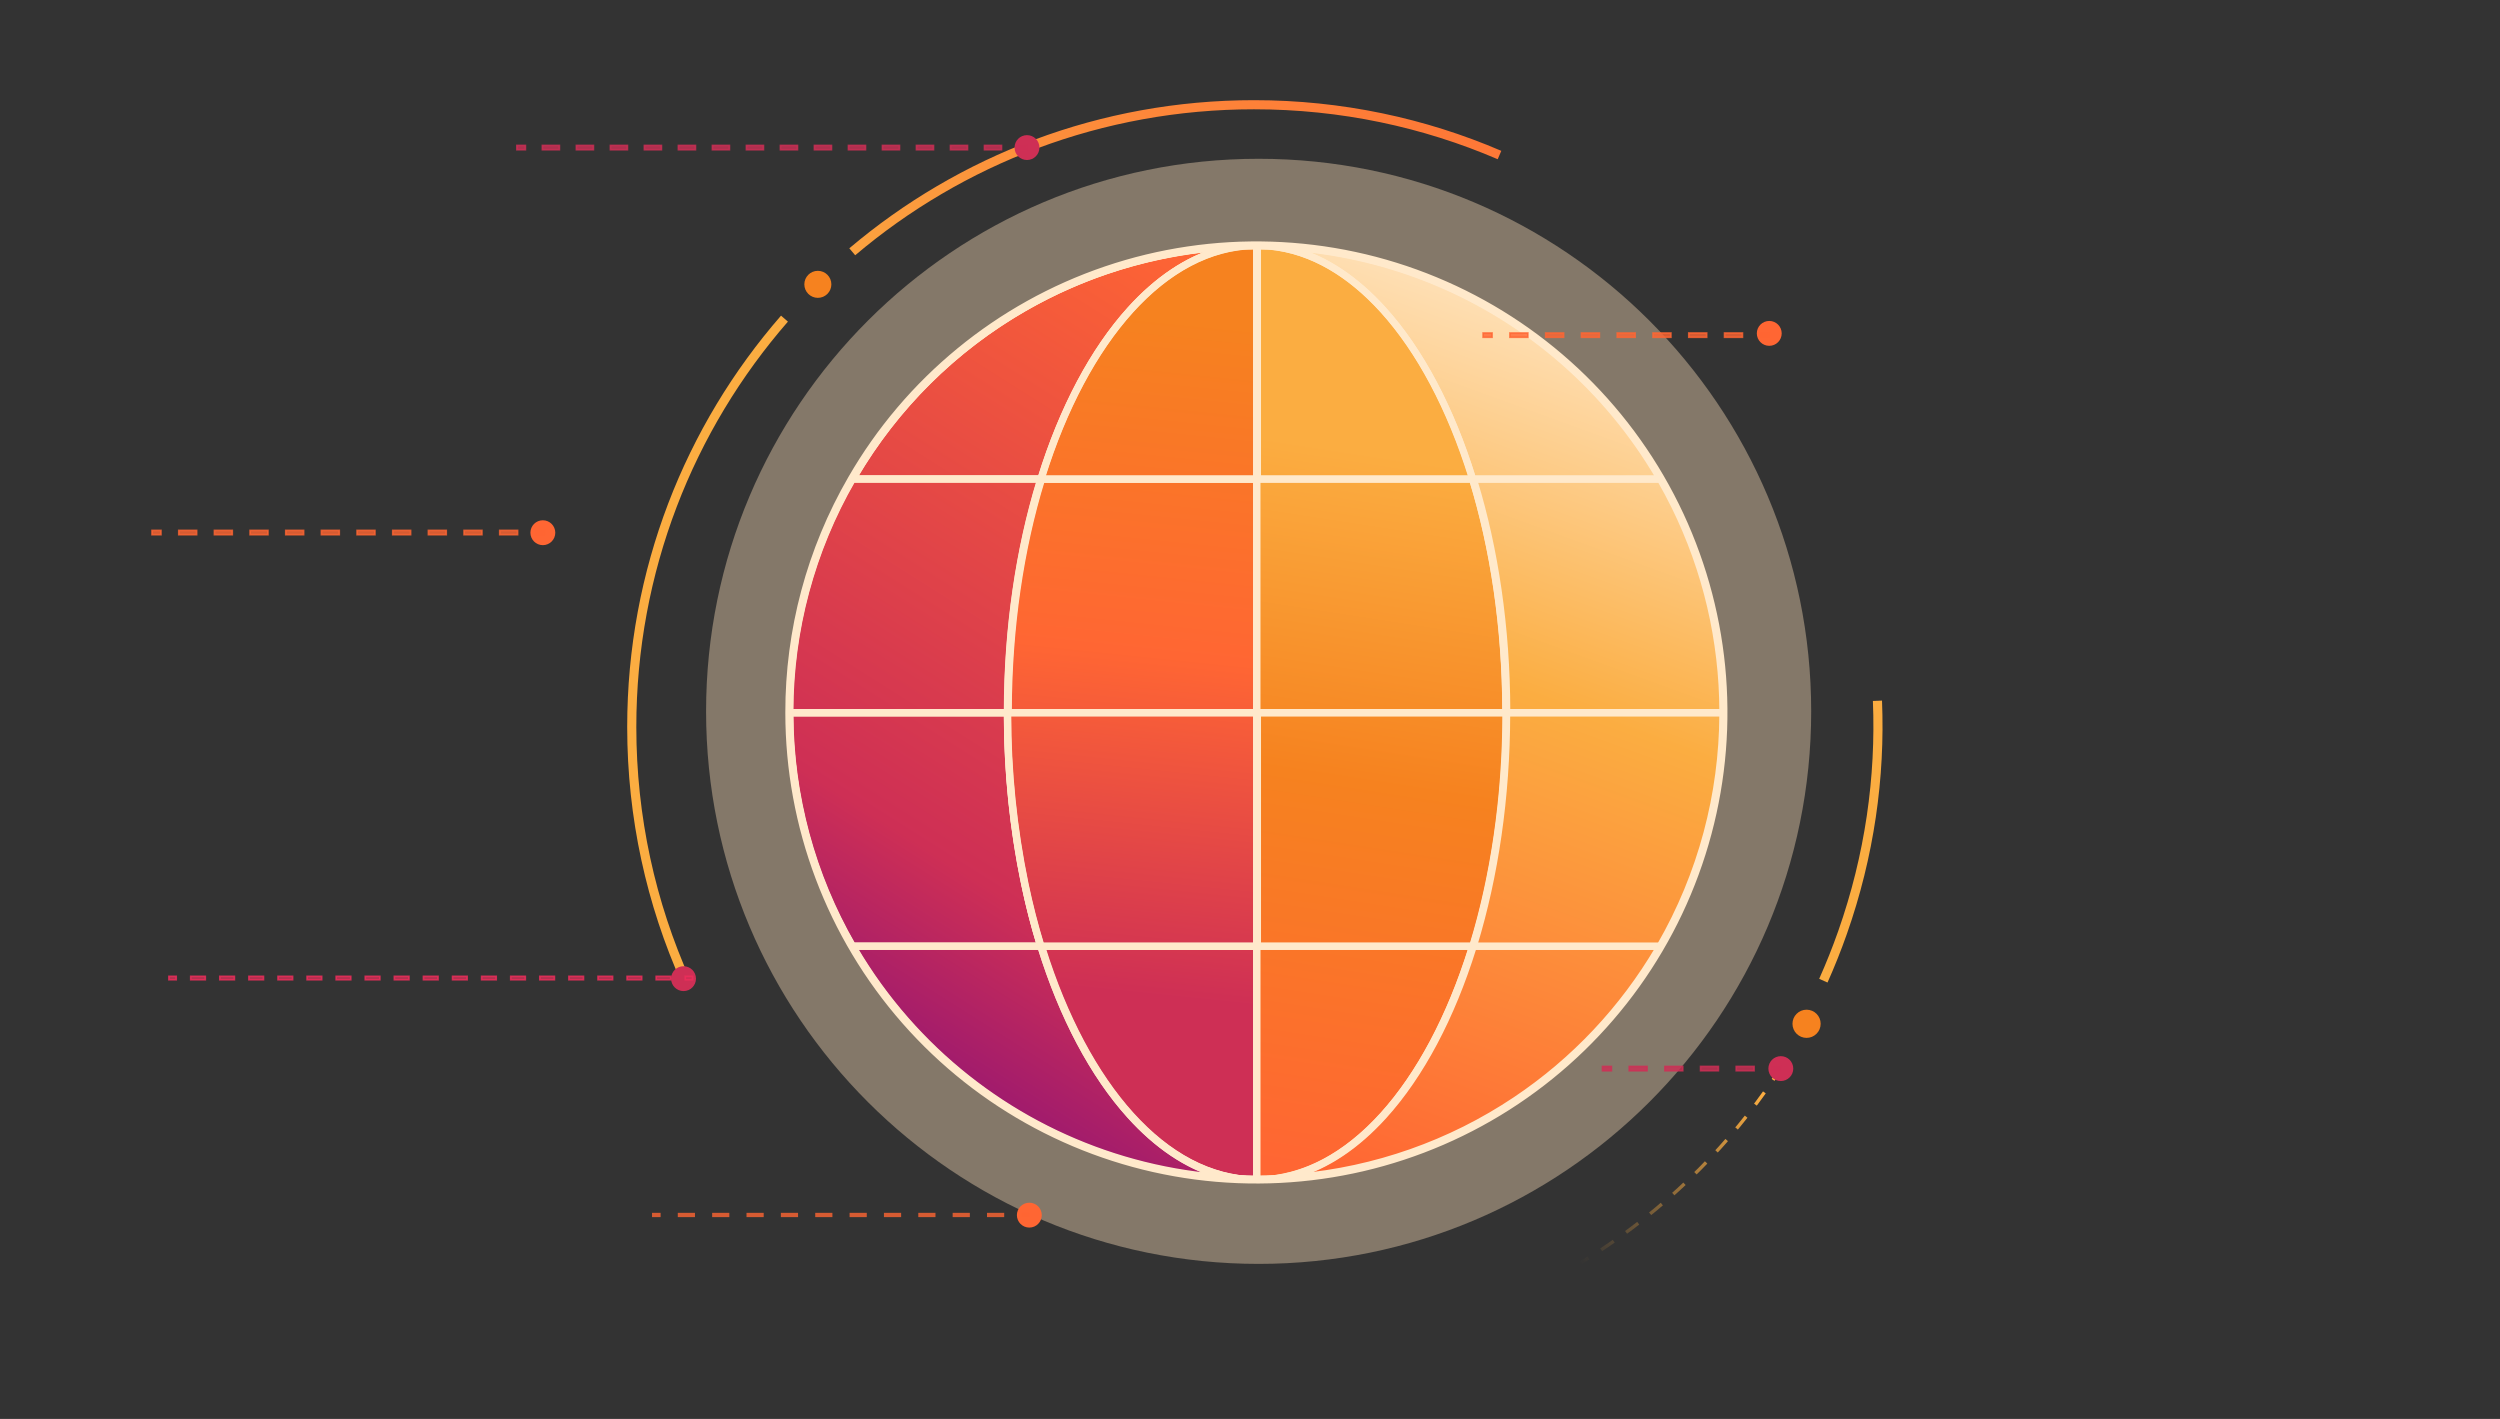 <svg width="740" height="420" viewBox="0 0 740 420" fill="none" xmlns="http://www.w3.org/2000/svg">
<rect x="0" y="0" width="740" height="420" fill="#333333" stroke="none"/>
<g clip-path="url(#clip0_1894_318)">
<path opacity="0.4" d="M372.557 374.113C462.887 374.113 536.113 300.886 536.113 210.556C536.113 120.227 462.887 47 372.557 47C282.227 47 209 120.227 209 210.556C209 300.886 282.227 374.113 372.557 374.113Z" fill="#FEDFBA"/>
<path d="M164.366 157.682C164.366 159.716 162.716 161.366 160.682 161.366C158.648 161.366 157 159.716 157 157.682C157 155.648 158.648 154 160.682 154C162.716 154 164.366 155.648 164.366 157.682Z" fill="#FF6633"/>
<path d="M308.366 359.682C308.366 361.716 306.716 363.364 304.683 363.364C302.649 363.364 301 361.716 301 359.682C301 357.648 302.649 356 304.683 356C306.716 356 308.366 357.648 308.366 359.682Z" fill="#FF6633"/>
<path opacity="0.8" fill-rule="evenodd" clip-rule="evenodd" d="M195.542 360.267H193V359H195.542V360.267ZM205.712 360.267H200.628V359H205.712V360.267ZM215.882 360.267H210.798V359H215.882V360.267ZM226.052 360.267H220.968V359H226.052V360.267ZM236.222 360.267H231.137V359H236.222V360.267ZM246.393 360.267H241.307V359H246.393V360.267ZM256.563 360.267H251.477V359H256.563V360.267ZM266.733 360.267H261.647V359H266.733V360.267ZM276.903 360.267H271.817V359H276.903V360.267ZM287.073 360.267H281.987V359H287.073V360.267ZM297.242 360.267H292.157V359H297.242V360.267ZM304.869 360.267H302.327V359H304.869V360.267Z" fill="#FF6633"/>
<path fill-rule="evenodd" clip-rule="evenodd" d="M371.886 349.031C331.246 349.031 298.301 287.184 298.301 210.892C298.301 134.599 331.246 72.752 371.886 72.752C371.886 72.752 371.886 134.599 371.886 210.892C371.886 287.184 371.886 349.031 371.886 349.031Z" fill="url(#paint0_linear_1894_318)" stroke="#FFE9CB" stroke-width="1.089"/>
<path d="M371.888 72.752C295.595 72.752 233.748 134.599 233.748 210.892C233.748 287.184 295.595 349.031 371.888 349.031C331.248 349.031 298.303 287.184 298.303 210.892C298.303 134.599 331.248 72.752 371.888 72.752Z" fill="url(#paint1_linear_1894_318)" stroke="#FFE9CB" stroke-width="1.089"/>
<path fill-rule="evenodd" clip-rule="evenodd" d="M371.891 349.031C412.531 349.031 445.476 287.184 445.476 210.892C445.476 134.599 412.531 72.752 371.891 72.752C371.891 72.752 371.891 134.599 371.891 210.892C371.891 287.184 371.891 349.031 371.891 349.031Z" fill="url(#paint2_linear_1894_318)" stroke="#FFE9CB" stroke-width="1.089"/>
<path d="M371.889 72.752C448.181 72.752 510.029 134.599 510.029 210.892C510.029 287.184 448.181 349.031 371.889 349.031C412.529 349.031 445.474 287.184 445.474 210.892C445.474 134.599 412.529 72.752 371.889 72.752Z" fill="url(#paint3_linear_1894_318)" stroke="#FFE9CB" stroke-width="1.089"/>
<path d="M233.649 210.966C233.667 244.502 245.874 276.887 267.998 302.089C290.122 327.291 320.653 343.592 353.903 347.954C387.154 352.316 420.856 344.442 448.731 325.799C476.607 307.156 496.755 279.015 505.422 246.619C514.089 214.223 510.684 179.781 495.841 149.71C480.998 119.638 455.73 95.988 424.743 83.164C393.757 70.34 359.165 69.218 327.413 80.007C295.66 90.795 268.912 112.758 252.152 141.805C239.992 162.823 233.608 186.684 233.649 210.966V210.966Z" stroke="#FFE9CB" stroke-width="1.089" stroke-miterlimit="10"/>
<path d="M252.483 142.343C240.566 163.056 234.268 186.522 234.21 210.416H297.668C297.718 185.665 301.228 162.435 307.357 142.343H252.483Z" stroke="#FFE9CB" stroke-width="1.089"/>
<path d="M491.685 142.343C503.603 163.056 509.901 186.522 509.958 210.416H446.501C446.45 185.665 442.941 162.435 436.812 142.343H491.685Z" stroke="#FFE9CB" stroke-width="1.089"/>
<path d="M252.491 279.545H307.351C305.626 273.88 304.106 267.957 302.821 261.818L302.821 261.817C299.394 245.26 297.669 228.395 297.675 211.488H234.219C234.276 235.377 240.574 258.838 252.491 279.545Z" stroke="#FFE9CB" stroke-width="1.089"/>
<path d="M334.202 91.364C342.23 82.49 351.257 76.338 360.914 73.645C340.594 75.278 320.84 81.406 303.105 91.643C282.429 103.576 265.216 120.676 253.147 141.261H307.724C314.108 120.708 323.239 103.483 334.202 91.364Z" stroke="#FFE9CB" stroke-width="1.089"/>
<path d="M303.102 330.265C320.838 340.504 340.593 346.634 360.915 348.268C351.257 345.574 342.23 339.419 334.201 330.542C323.236 318.42 314.101 301.191 307.709 280.638H253.146C265.213 301.226 282.426 318.329 303.102 330.265Z" stroke="#FFE9CB" stroke-width="1.089"/>
<path d="M441.073 330.265C423.337 340.504 403.582 346.634 383.26 348.268C392.918 345.574 401.945 339.419 409.975 330.542C420.939 318.42 430.074 301.191 436.466 280.638H491.029C478.962 301.226 461.749 318.329 441.073 330.265Z" stroke="#FFE9CB" stroke-width="1.089"/>
<path d="M298.788 210.414H371.46V142.343H308.527C302.372 162.397 298.839 185.633 298.788 210.414Z" stroke="#FFE9CB" stroke-width="1.089"/>
<path d="M371.46 211.488H298.787C298.781 228.32 300.498 245.109 303.91 261.593C305.213 267.818 306.757 273.816 308.513 279.543H371.46V211.488Z" stroke="#FFE9CB" stroke-width="1.089"/>
<path d="M372.716 211.488H445.389C445.394 228.32 443.677 245.109 440.265 261.593C438.962 267.818 437.418 273.816 435.663 279.543H372.716V211.488Z" stroke="#FFE9CB" stroke-width="1.089"/>
<path d="M371.46 280.638H308.85C315.204 300.943 324.235 317.901 335.008 329.811C345.758 341.696 358.211 348.525 371.46 348.707V280.638Z" stroke="#FFE9CB" stroke-width="1.089"/>
<path d="M371.46 73.206C358.21 73.389 345.758 80.214 335.01 92.095C324.238 104.002 315.211 120.956 308.864 141.261H371.46V73.206Z" stroke="#FFE9CB" stroke-width="1.089"/>
<path d="M372.715 73.206V141.261H435.31C428.963 120.956 419.936 104.002 409.164 92.095C398.416 80.214 385.964 73.389 372.715 73.206Z" stroke="#FFE9CB" stroke-width="1.089"/>
<path d="M371.625 280.638V348.707C358.368 348.525 345.912 341.696 335.16 329.811C324.385 317.901 315.354 300.943 309 280.638H371.625Z" stroke="#FFE9CB" stroke-width="1.089"/>
<path d="M372.544 280.638V348.707C385.8 348.525 398.257 341.696 409.009 329.811C419.784 317.901 428.815 300.943 435.168 280.638H372.544Z" stroke="#FFE9CB" stroke-width="1.089"/>
<path d="M371.633 142.345V210.416H298.961C299.012 185.633 302.545 162.397 308.686 142.343L371.633 142.345Z" stroke="#FFE9CB" stroke-width="1.089"/>
<path d="M372.536 142.345V210.416H445.207C445.156 185.633 441.624 162.397 435.483 142.343L372.536 142.345Z" stroke="#FFE9CB" stroke-width="1.089"/>
<path d="M307.868 141.261H253.305C265.374 120.676 282.588 103.576 303.264 91.643C320.999 81.407 340.752 75.278 361.072 73.645C351.413 76.338 342.384 82.49 334.354 91.364C323.387 103.483 314.252 120.708 307.868 141.261Z" stroke="#FFE9CB" stroke-width="1.089"/>
<path d="M436.275 141.261H490.838C478.769 120.676 461.555 103.576 440.879 91.643C423.144 81.407 403.391 75.278 383.071 73.645C392.73 76.338 401.759 82.49 409.789 91.364C420.756 103.483 429.891 120.708 436.275 141.261Z" stroke="#FFE9CB" stroke-width="1.089"/>
<path d="M297.68 211.488C297.731 236.241 301.24 259.456 307.342 279.547H252.495C240.578 258.839 234.279 235.377 234.222 211.488H297.68Z" stroke="#FFE9CB" stroke-width="1.089"/>
<path d="M446.476 211.488C446.425 236.241 442.916 259.456 436.814 279.547H491.66C503.578 258.839 509.876 235.377 509.933 211.488H446.476Z" stroke="#FFE9CB" stroke-width="1.089"/>
<path d="M303.834 261.626L302.872 261.827C304.162 267.992 305.689 273.937 307.423 279.62H252.708C240.831 259.024 234.415 235.56 234.311 211.484H297.727C297.72 228.395 299.444 245.263 302.872 261.824L303.834 261.626ZM303.834 261.626C305.14 267.867 306.689 273.879 308.45 279.62H371.473V211.484H298.709C298.702 228.328 300.419 245.13 303.834 261.626ZM327.63 80.624C338.385 76.969 349.467 74.688 360.624 73.772C351.084 76.502 342.163 82.614 334.218 91.396C323.253 103.517 314.119 120.752 307.735 141.321H253.195C269.904 112.813 296.323 91.261 327.63 80.624ZM252.625 142.304H307.433C301.288 162.426 297.771 185.7 297.728 210.501H234.31C234.35 186.56 240.664 163.046 252.625 142.304ZM308.764 141.321C315.114 120.976 324.154 103.985 334.946 92.055C344.699 81.275 355.859 74.649 367.748 73.372C368.989 73.335 370.231 73.314 371.473 73.311V141.321H308.764ZM371.473 142.304H308.46C302.291 162.391 298.754 185.672 298.71 210.501H371.473V142.304ZM372.455 141.321V73.311C373.732 73.316 375.009 73.339 376.286 73.38C388.148 74.677 399.286 81.297 409.021 92.055C419.818 103.985 428.861 120.976 435.211 141.321H372.455ZM435.514 142.304H372.455V210.501H445.25C445.206 185.672 441.669 162.391 435.514 142.304ZM436.239 141.321C429.856 120.752 420.719 103.517 409.75 91.396C401.823 82.636 392.925 76.534 383.412 73.793C397.43 74.971 411.294 78.301 424.5 83.766C452.294 95.269 475.466 115.524 490.585 141.321H436.239ZM491.155 142.304H436.542C442.672 162.426 446.189 185.7 446.232 210.501H509.47C509.41 189.67 504.62 168.96 495.26 149.996C493.97 147.382 492.601 144.817 491.155 142.304ZM372.455 279.62V211.484H445.25C445.201 236.296 441.663 259.545 435.525 279.62H372.455ZM372.455 280.602H435.221C428.865 300.941 419.819 317.931 409.023 329.862C399.717 340.147 389.132 346.653 377.857 348.341C376.059 348.419 374.258 348.462 372.455 348.469V280.602ZM446.232 211.484C446.183 236.268 442.666 259.511 436.552 279.62H491.072C497.032 269.286 501.666 258.145 504.796 246.447C507.87 234.955 509.419 223.204 509.469 211.484H446.232ZM436.25 280.602H490.5C480.079 298.334 465.731 313.642 448.374 325.251C429.056 338.171 406.926 345.894 384.094 347.928C393.351 345.095 402.014 339.073 409.752 330.521C420.72 318.399 429.86 301.165 436.25 280.602ZM308.754 280.602H371.473V348.469C369.708 348.464 367.942 348.425 366.175 348.351C354.874 346.68 344.267 340.169 334.945 329.862C324.153 317.931 315.111 300.942 308.754 280.602ZM307.725 280.602C314.116 301.165 323.252 318.399 334.216 330.521C341.972 339.096 350.657 345.126 359.94 347.95C357.957 347.777 355.975 347.561 353.995 347.301C320.902 342.96 290.516 326.737 268.497 301.654C262.735 295.09 257.649 288.037 253.279 280.602H307.725ZM233 210.963C233.018 244.658 245.284 277.196 267.512 302.518C289.741 327.839 320.417 344.217 353.824 348.6C387.232 352.982 421.094 345.071 449.102 326.34C477.11 307.609 497.353 279.335 506.061 246.785C514.769 214.236 511.348 179.631 496.435 149.417C481.522 119.203 456.134 95.44 425 82.556C393.867 69.671 359.112 68.544 327.209 79.383C295.306 90.223 268.431 112.29 251.591 141.474C239.373 162.592 232.959 186.566 233 210.963Z" stroke="#FFE9CB" stroke-width="1.089" stroke-miterlimit="10"/>
<path d="M252.266 74.528C284.353 47.373 325.856 31 371.182 31C396.99 31 421.559 36.308 443.855 45.892M232.205 94.313C204.049 126.66 187 168.93 187 215.183C187 241.988 192.726 267.456 203.022 290.43" stroke="url(#paint4_linear_1894_318)" stroke-width="2.7"/>
<path d="M555.726 207.429C556.654 230.094 553.381 253.312 545.397 276.016C543.682 280.889 541.784 285.646 539.712 290.279" stroke="url(#paint5_linear_1894_318)" stroke-width="2.7"/>
<path d="M527.311 315.896C515.059 334.987 499.051 352.119 479.479 366.125C475.278 369.131 470.993 371.936 466.637 374.541" stroke="url(#paint6_linear_1894_318)" stroke-dasharray="4.5 4.5"/>
<ellipse cx="534.745" cy="303.041" rx="4.172" ry="4.172" fill="#F6821F"/>
<ellipse cx="242.084" cy="84.164" rx="4" ry="4" fill="#F6821F"/>
<path d="M530.805 316.305C530.805 318.338 529.156 319.987 527.121 319.987C525.087 319.987 523.439 318.338 523.439 316.305C523.439 314.27 525.087 312.621 527.121 312.621C529.156 312.621 530.805 314.27 530.805 316.305Z" fill="#CE2F55"/>
<path opacity="0.8" fill-rule="evenodd" clip-rule="evenodd" d="M476.975 316.937H474.336V315.67H476.975V316.937ZM487.532 316.937H482.253V315.67H487.532V316.937ZM498.089 316.937H492.811V315.67H498.089V316.937ZM508.646 316.937H503.367V315.67H508.646V316.937ZM519.203 316.937H513.925V315.67H519.203V316.937ZM527.121 316.937H524.482V315.67H527.121V316.937Z" fill="#CE2F55" stroke="#CE2F55" stroke-width="0.5"/>
<path d="M206.009 289.683C206.009 291.716 204.361 293.366 202.327 293.366C200.293 293.366 198.643 291.716 198.643 289.683C198.643 287.649 200.293 286 202.327 286C204.361 286 206.009 287.649 206.009 289.683Z" fill="#CE2F55"/>
<path opacity="0.8" fill-rule="evenodd" clip-rule="evenodd" d="M52.153 290H50V289H52.153V290ZM60.764 290H56.458V289H60.764V290ZM69.375 290H65.069V289H69.375V290ZM77.986 290H73.681V289H77.986V290ZM86.597 290H82.292V289H86.597V290ZM95.208 290H90.903V289H95.208V290ZM103.819 290H99.514V289H103.819V290ZM112.431 290H108.125V289H112.431V290ZM121.042 290H116.736V289H121.042V290ZM129.653 290H125.347V289H129.653V290ZM138.264 290H133.958V289H138.264V290ZM146.875 290H142.569V289H146.875V290ZM155.486 290H151.18V289H155.486V290ZM164.097 290H159.792V289H164.097V290ZM172.708 290H168.403V289H172.708V290ZM181.319 290H177.014V289H181.319V290ZM189.93 290H185.624V289H189.93V290ZM198.542 290H194.236V289H198.542V290ZM205 290H202.847V289H205V290Z" fill="#CE2F55" stroke="#F02E5C" stroke-width="0.5"/>
<path d="M307.673 43.683C307.673 45.717 306.025 47.365 303.991 47.365C301.956 47.365 300.308 45.717 300.308 43.683C300.308 41.649 301.956 40 303.991 40C306.025 40 307.673 41.649 307.673 43.683Z" fill="#CE2F55"/>
<path opacity="0.8" fill-rule="evenodd" clip-rule="evenodd" d="M155.516 44.316H153V43.049H155.516V44.316ZM165.582 44.316H160.549V43.049H165.582V44.316ZM175.648 44.316H170.616V43.049H175.648V44.316ZM185.714 44.316H180.682V43.049H185.714V44.316ZM195.78 44.316H190.748V43.049H195.78V44.316ZM205.847 44.316H200.813V43.049H205.847V44.316ZM215.913 44.316H210.879V43.049H215.913V44.316ZM225.979 44.316L220.945 44.316V43.049L225.979 43.049V44.316ZM236.045 44.316H231.011V43.049H236.045V44.316ZM246.11 44.316H241.078V43.049H246.11V44.316ZM256.176 44.316H251.144V43.049H256.176V44.316ZM266.243 44.316H261.21V43.049H266.243V44.316ZM276.309 44.316H271.276V43.049H276.309V44.316ZM286.375 44.316H281.342V43.049H286.375V44.316ZM296.441 44.316H291.409V43.049H296.441V44.316ZM303.99 44.316H301.474V43.049H303.99V44.316Z" fill="#CE2F55" stroke="#CE2F55" stroke-width="0.5"/>
<path d="M527.384 98.683C527.384 100.717 525.735 102.365 523.701 102.365C521.668 102.365 520.019 100.717 520.019 98.683C520.019 96.649 521.668 95 523.701 95C525.735 95 527.384 96.649 527.384 98.683Z" fill="#FF6633"/>
<path opacity="0.8" fill-rule="evenodd" clip-rule="evenodd" d="M441.646 99.833H439V98.566H441.646V99.833ZM452.234 99.833H446.941V98.566H452.234V99.833ZM462.822 99.833H457.528V98.566H462.822V99.833ZM473.41 99.833H468.116V98.566H473.41V99.833ZM483.997 99.833H478.704V98.566H483.997V99.833ZM494.585 99.833H489.292V98.566H494.585V99.833ZM505.173 99.833H499.88V98.566H505.173V99.833ZM515.761 99.833H510.467V98.566H515.761V99.833ZM523.702 99.833H521.055V98.566H523.702V99.833Z" fill="#FF6633" stroke="#FF6633" stroke-width="0.5"/>
<path opacity="0.8" fill-rule="evenodd" clip-rule="evenodd" d="M47.639 158.267H45V157H47.639V158.267ZM58.195 158.267H52.917V157H58.195V158.267ZM68.751 158.267H63.473V157H68.751V158.267ZM79.308 158.267H74.029V157H79.308V158.267ZM89.864 158.267H84.586V157H89.864V158.267ZM100.42 158.267H95.142V157H100.42V158.267ZM110.976 158.267H105.698V157H110.976V158.267ZM121.532 158.267H116.254V157H121.532V158.267ZM132.089 158.267H126.81V157H132.089V158.267ZM142.645 158.267H137.367V157H142.645V158.267ZM153.201 158.267H147.923V157H153.201V158.267ZM161.118 158.267H158.478V157H161.118V158.267Z" fill="#FF6633" stroke="#FF6633" stroke-width="0.5"/>
</g>
<defs>
<linearGradient id="paint0_linear_1894_318" x1="326.53" y1="360.628" x2="353.988" y2="94.92" gradientUnits="userSpaceOnUse">
<stop offset="0.25" stop-color="#CE2F55"/>
<stop offset="0.627" stop-color="#FF6633"/>
<stop offset="1" stop-color="#F6821F"/>
</linearGradient>
<linearGradient id="paint1_linear_1894_318" x1="217.172" y1="297.43" x2="366.541" y2="61.099" gradientUnits="userSpaceOnUse">
<stop stop-color="#911475"/>
<stop offset="0.25" stop-color="#CE2F55"/>
<stop offset="0.947" stop-color="#FF6633"/>
</linearGradient>
<linearGradient id="paint2_linear_1894_318" x1="366.486" y1="368.779" x2="402.832" y2="133.564" gradientUnits="userSpaceOnUse">
<stop offset="0.108" stop-color="#FF6633"/>
<stop offset="0.593" stop-color="#F6821F"/>
<stop offset="1" stop-color="#FBAD41"/>
</linearGradient>
<linearGradient id="paint3_linear_1894_318" x1="397.687" y1="349.031" x2="493.358" y2="85.809" gradientUnits="userSpaceOnUse">
<stop stop-color="#FF6633"/>
<stop offset="0.549" stop-color="#FBAD41"/>
<stop offset="1" stop-color="#FFE9CB"/>
</linearGradient>
<linearGradient id="paint4_linear_1894_318" x1="495.68" y1="14.726" x2="379.409" y2="195.417" gradientUnits="userSpaceOnUse">
<stop stop-color="#FF6633"/>
<stop offset="1" stop-color="#FBAD41"/>
</linearGradient>
<linearGradient id="paint5_linear_1894_318" x1="519.444" y1="398.861" x2="387.563" y2="229.226" gradientUnits="userSpaceOnUse">
<stop stop-color="#FBAD41"/>
<stop offset="1" stop-color="#FBAD41"/>
</linearGradient>
<linearGradient id="paint6_linear_1894_318" x1="534.883" y1="304.278" x2="469.021" y2="375.053" gradientUnits="userSpaceOnUse">
<stop offset="0.24" stop-color="#FBAD41"/>
<stop offset="1" stop-color="#FBAD41" stop-opacity="0"/>
</linearGradient>
<clipPath id="clip0_1894_318">
<rect width="740" height="420" fill="white"/>
</clipPath>
</defs>
</svg>
